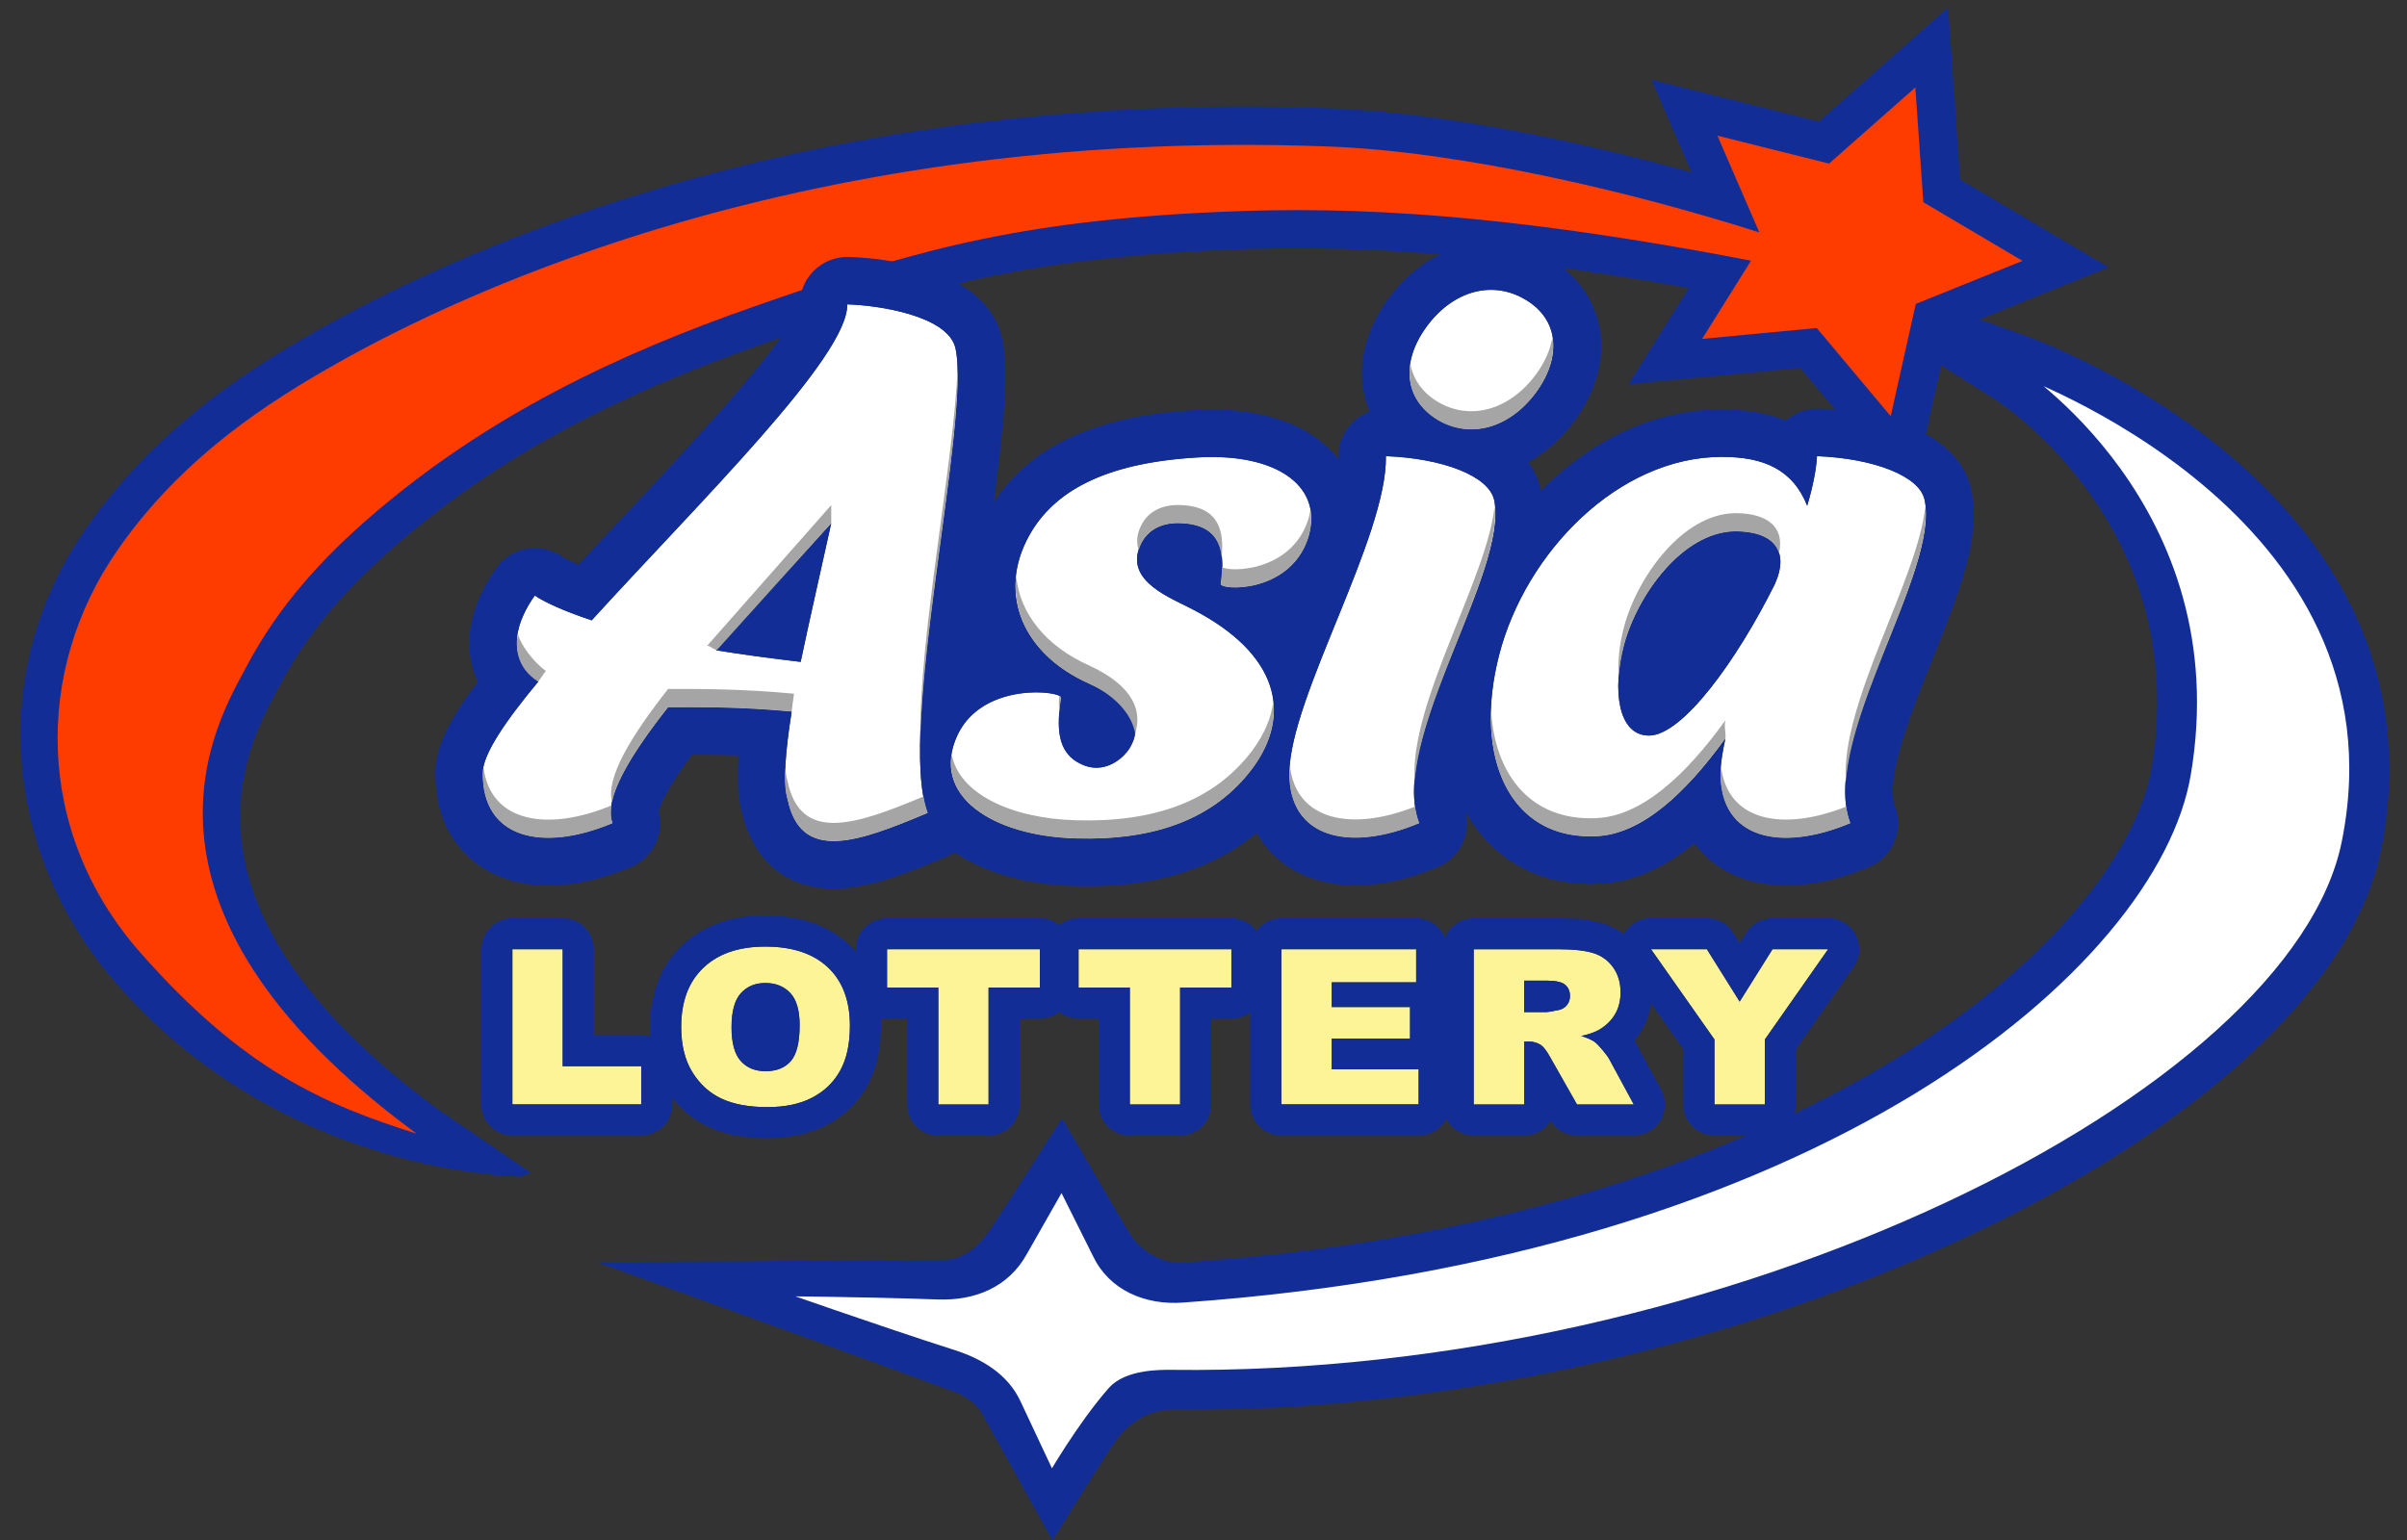 <?xml version="1.0" encoding="utf-8"?>
<!-- Generator: Adobe Illustrator 24.3.0, SVG Export Plug-In . SVG Version: 6.00 Build 0)  -->
<svg version="1.1" id="圖層_1" xmlns="http://www.w3.org/2000/svg" xmlns:xlink="http://www.w3.org/1999/xlink" x="0px" y="0px"
	 viewBox="0 0 283.46 181.42" style="enable-background:new 0 0 283.46 181.42;" xml:space="preserve">
<rect x="0" y="0" width="283.46" height="181.42" fill="#333333" stroke="none"/>
<style type="text/css">
	.st0{fill:#FCF497;}
	.st1{fill:#122E96;}
	.st2{fill:#122E96;stroke:#122E96;stroke-width:1.04;stroke-miterlimit:10;}
	.st3{fill:#FFFFFF;stroke:#122E96;stroke-width:1.04;stroke-miterlimit:10;}
	.st4{fill:#FF3C00;}
	.st5{fill:#FFFFFF;}
	.st6{fill:#A5A5A5;}
</style>
<g>
	<g>
		<g>
			<g>
				<path class="st0" d="M60.34,111.82h5.92v13.78h9.25v4.5H60.34V111.82z"/>
				<path class="st1" d="M66.27,111.82v13.78h9.25v4.5H60.34v-18.28H66.27 M66.27,108.16h-5.92c-2.02,0-3.66,1.64-3.66,3.66v18.28
					c0,2.02,1.64,3.66,3.66,3.66h15.17c2.02,0,3.66-1.64,3.66-3.66v-4.5c0-2.02-1.64-3.66-3.66-3.66h-5.59v-10.13
					C69.92,109.8,68.29,108.16,66.27,108.16L66.27,108.16z"/>
			</g>
			<g>
				<path class="st0" d="M80.22,120.97c0-2.98,0.87-5.31,2.62-6.97c1.74-1.66,4.17-2.49,7.28-2.49c3.19,0,5.65,0.82,7.38,2.45
					c1.73,1.63,2.59,3.92,2.59,6.87c0,2.14-0.38,3.89-1.13,5.26c-0.75,1.37-1.84,2.43-3.27,3.19c-1.43,0.76-3.2,1.14-5.33,1.14
					c-2.16,0-3.95-0.33-5.37-0.99c-1.42-0.66-2.57-1.7-3.45-3.12C80.66,124.89,80.22,123.11,80.22,120.97z M86.14,121
					c0,1.85,0.36,3.17,1.08,3.98c0.72,0.81,1.7,1.21,2.94,1.21c1.27,0,2.26-0.39,2.96-1.18c0.7-0.79,1.05-2.21,1.05-4.25
					c0-1.72-0.36-2.98-1.09-3.77c-0.73-0.79-1.72-1.19-2.96-1.19c-1.19,0-2.15,0.4-2.88,1.21C86.51,117.8,86.14,119.14,86.14,121z"
					/>
				<path class="st1" d="M90.12,111.51c3.19,0,5.65,0.82,7.38,2.45c1.73,1.63,2.59,3.92,2.59,6.87c0,2.14-0.38,3.89-1.13,5.26
					c-0.75,1.37-1.84,2.43-3.27,3.19c-1.43,0.76-3.2,1.14-5.33,1.14c-2.16,0-3.95-0.33-5.37-0.99c-1.42-0.66-2.57-1.7-3.45-3.12
					c-0.88-1.42-1.32-3.2-1.32-5.34c0-2.98,0.87-5.31,2.62-6.97C84.58,112.34,87.01,111.51,90.12,111.51 M90.16,126.19
					c1.27,0,2.26-0.39,2.96-1.18c0.7-0.79,1.05-2.21,1.05-4.25c0-1.72-0.36-2.98-1.09-3.77c-0.73-0.79-1.72-1.19-2.96-1.19
					c-1.19,0-2.15,0.4-2.88,1.21c-0.72,0.81-1.08,2.14-1.08,4c0,1.85,0.36,3.17,1.08,3.98C87.94,125.78,88.92,126.19,90.16,126.19
					 M90.12,107.85c-4.07,0-7.37,1.18-9.81,3.51c-2.49,2.37-3.75,5.61-3.75,9.62c0,2.82,0.63,5.26,1.87,7.26
					c1.26,2.03,2.95,3.55,5.02,4.51c1.89,0.88,4.22,1.32,6.91,1.32c2.72,0,5.1-0.53,7.05-1.57c2.05-1.1,3.65-2.66,4.75-4.65
					c1.05-1.91,1.59-4.27,1.59-7.02c0-3.97-1.26-7.18-3.73-9.52C97.59,109.01,94.26,107.85,90.12,107.85L90.12,107.85z
					 M89.98,119.45c0.03,0,0.07-0.01,0.13-0.01c0.12,0,0.2,0.01,0.25,0.02c0.05,0.15,0.15,0.54,0.15,1.29c0,0.97-0.1,1.51-0.17,1.77
					c-0.05,0-0.11,0.01-0.18,0.01c-0.08,0-0.14,0-0.19-0.01c-0.06-0.19-0.17-0.64-0.17-1.52C89.8,120.09,89.92,119.63,89.98,119.45
					L89.98,119.45z"/>
			</g>
			<g>
				<path class="st0" d="M104.45,111.82h18.01v4.52h-6.04v13.77h-5.92v-13.77h-6.04V111.82z"/>
				<path class="st1" d="M122.46,111.82v4.52h-6.04v13.77h-5.92v-13.77h-6.04v-4.52H122.46 M122.46,108.16h-18.01
					c-2.02,0-3.66,1.64-3.66,3.66v4.52c0,2.02,1.64,3.66,3.66,3.66h2.39v10.11c0,2.02,1.64,3.66,3.66,3.66h5.92
					c2.02,0,3.66-1.64,3.66-3.66v-10.11h2.39c2.02,0,3.66-1.64,3.66-3.66v-4.52C126.11,109.8,124.48,108.16,122.46,108.16
					L122.46,108.16z"/>
			</g>
			<g>
				<path class="st0" d="M127.01,111.82h18.01v4.52h-6.04v13.77h-5.92v-13.77h-6.04V111.82z"/>
				<path class="st1" d="M145.01,111.82v4.52h-6.04v13.77h-5.92v-13.77h-6.04v-4.52H145.01 M145.01,108.16h-18.01
					c-2.02,0-3.66,1.64-3.66,3.66v4.52c0,2.02,1.64,3.66,3.66,3.66h2.39v10.11c0,2.02,1.64,3.66,3.66,3.66h5.92
					c2.02,0,3.66-1.64,3.66-3.66v-10.11h2.39c2.02,0,3.66-1.64,3.66-3.66v-4.52C148.67,109.8,147.03,108.16,145.01,108.16
					L145.01,108.16z"/>
			</g>
			<g>
				<path class="st0" d="M150.9,111.82h15.88v3.9h-9.94v2.91h9.22v3.73h-9.22v3.6h10.23v4.14H150.9V111.82z"/>
				<path class="st1" d="M166.77,111.82v3.9h-9.94v2.91h9.22v3.73h-9.22v3.6h10.23v4.14H150.9v-18.28H166.77 M166.77,108.16H150.9
					c-2.02,0-3.66,1.64-3.66,3.66v18.28c0,2.02,1.64,3.66,3.66,3.66h16.16c2.02,0,3.66-1.64,3.66-3.66v-4.14
					c0-1.04-0.44-1.98-1.13-2.65c0.08-0.31,0.13-0.63,0.13-0.96v-3.73c0-0.22-0.02-0.44-0.06-0.65c0.49-0.62,0.78-1.4,0.78-2.25
					v-3.9C170.43,109.8,168.79,108.16,166.77,108.16L166.77,108.16z"/>
			</g>
			<g>
				<path class="st0" d="M173.54,130.1v-18.28h9.87c1.83,0,3.23,0.15,4.2,0.45c0.97,0.3,1.75,0.85,2.34,1.67
					c0.59,0.81,0.89,1.8,0.89,2.96c0,1.01-0.23,1.89-0.68,2.63c-0.45,0.74-1.08,1.33-1.87,1.79c-0.51,0.29-1.2,0.53-2.08,0.72
					c0.71,0.22,1.22,0.45,1.54,0.67c0.22,0.15,0.53,0.47,0.95,0.96c0.41,0.49,0.69,0.87,0.83,1.14l2.87,5.3h-6.69l-3.17-5.59
					c-0.4-0.72-0.76-1.19-1.07-1.41c-0.43-0.28-0.91-0.42-1.45-0.42h-0.52v7.42H173.54z M179.49,119.23h2.5
					c0.27,0,0.79-0.08,1.57-0.25c0.39-0.07,0.71-0.27,0.96-0.57c0.25-0.31,0.37-0.66,0.37-1.06c0-0.59-0.2-1.04-0.59-1.36
					c-0.39-0.32-1.13-0.47-2.21-0.47h-2.6V119.23z"/>
				<path class="st1" d="M183.42,111.82c1.83,0,3.23,0.15,4.2,0.45c0.97,0.3,1.75,0.85,2.34,1.67c0.59,0.81,0.89,1.8,0.89,2.96
					c0,1.01-0.23,1.89-0.68,2.63c-0.45,0.74-1.08,1.33-1.87,1.79c-0.51,0.29-1.2,0.53-2.08,0.72c0.71,0.22,1.22,0.45,1.54,0.67
					c0.22,0.15,0.53,0.47,0.95,0.96c0.41,0.49,0.69,0.87,0.83,1.14l2.87,5.3h-6.69l-3.17-5.59c-0.4-0.72-0.76-1.19-1.07-1.41
					c-0.43-0.28-0.91-0.42-1.45-0.42h-0.52v7.42h-5.95v-18.28H183.42 M179.49,119.23h2.5c0.27,0,0.79-0.08,1.57-0.25
					c0.39-0.07,0.71-0.27,0.96-0.57c0.25-0.31,0.37-0.66,0.37-1.06c0-0.59-0.2-1.04-0.59-1.36c-0.39-0.32-1.13-0.47-2.21-0.47h-2.6
					V119.23 M183.42,108.16h-9.87c-2.02,0-3.66,1.64-3.66,3.66v18.28c0,2.02,1.64,3.66,3.66,3.66h5.95c1.31,0,2.46-0.69,3.11-1.73
					c0.66,1.07,1.84,1.73,3.11,1.73h6.69c1.29,0,2.48-0.68,3.14-1.79c0.66-1.11,0.69-2.48,0.07-3.61l-2.87-5.3
					c-0.08-0.16-0.18-0.32-0.29-0.5c0.3-0.35,0.58-0.73,0.83-1.13c0.81-1.32,1.22-2.85,1.22-4.54c0-1.95-0.54-3.67-1.59-5.12
					c-1.07-1.46-2.48-2.47-4.21-3C187.36,108.36,185.64,108.16,183.42,108.16L183.42,108.16z"/>
			</g>
			<g>
				<path class="st0" d="M194.43,111.82h6.58l3.86,6.17l3.87-6.17h6.55l-7.45,10.63v7.66h-5.94v-7.66L194.43,111.82z"/>
				<path class="st1" d="M215.29,111.82L215.29,111.82 M215.29,111.82l-7.45,10.63v7.66h-5.94v-7.66l-7.47-10.63h6.58l3.86,6.17
					l3.87-6.17H215.29 M215.29,108.16L215.29,108.16h-6.55c-1.26,0-2.43,0.65-3.1,1.71l-0.77,1.23l-0.77-1.23
					c-0.67-1.07-1.84-1.72-3.1-1.72h-6.58c-1.36,0-2.62,0.76-3.24,1.97c-0.63,1.21-0.53,2.67,0.25,3.79l6.8,9.68v6.5
					c0,2.02,1.64,3.66,3.66,3.66h5.94c2.02,0,3.66-1.64,3.66-3.66v-6.5l6.72-9.58c0.46-0.61,0.74-1.37,0.74-2.2
					C218.95,109.8,217.31,108.16,215.29,108.16L215.29,108.16z M215.29,115.47L215.29,115.47L215.29,115.47L215.29,115.47z"/>
			</g>
		</g>
		<g>
			<ellipse class="st0" cx="90.24" cy="121.38" rx="1.65" ry="2.8"/>
			<ellipse class="st1" cx="90.24" cy="121.38" rx="3.48" ry="4.63"/>
		</g>
		<g>
			<rect x="169.11" y="116.84" class="st0" width="2.27" height="7.91"/>
			<path class="st1" d="M171.38,126.77h-2.27c-1.12,0-2.02-0.91-2.02-2.02v-7.91c0-1.12,0.91-2.02,2.02-2.02h2.27
				c1.12,0,2.02,0.91,2.02,2.02v7.91C173.4,125.87,172.5,126.77,171.38,126.77z"/>
		</g>
	</g>
	<g>
		<path class="st2" d="M13.5,114.81c-12.54-14.87-14.36-35.83-3-52.2c7.82-11.27,18.03-18.02,26.06-22.63
			c17.47-10.05,54.99-26.9,109.88-26.9c3.37,0,6.81,0.07,10.21,0.2c15.36,0.59,32.75,4.8,43.47,7.82l-4.74-10.95l18.95,4.74
			l14.65-12.93l1.35,19.49l16.82,9.94l-18.12,7.31l-4.25,19.07l-12.55-14.98l-19.45,1.85l6.95-11.1
			c-18.17-3.28-33.19-4.82-46.91-4.82c-3.59,0-7.16,0.1-11.24,0.31c-22.95,1.21-34.53,4.91-51.52,10.84
			c-18.63,6.51-32.12,13.88-43.72,23.9c-6.31,5.44-10.71,10.75-13.85,16.71l-0.4,0.75c-3.69,6.83-13.62,25.75,19.18,49.86
			l10.23,6.99C61.48,138.09,33.15,138.09,13.5,114.81z"/>
	</g>
	<g>
		<path class="st2" d="M262.01,53.84c-11.17-9.36-23.18-13.64-23.69-13.82l-30.54-10.73l27.38,17.27
			c1.02,0.65,23.56,15.44,18.72,44.04c-1.46,8.66-10.27,22.32-30.6,34.7c-15.29,9.31-42.31,21.19-84.31,23.98
			c-1.05,0.07-4.5-0.59-6.43-3.79c-1.8-2.99-7.49-12.77-7.49-12.77s-6.45,10.11-8.01,12.4c-1.56,2.29-3.43,3.8-5.97,3.8
			c-0.13,0-37.79,0.28-37.79,0.28s29.14,10.49,38.34,13.92c2.12,0.65,3.86,1.75,4.78,3.69l7.57,13.62c0,0,5.39-8.7,6.97-10.99
			c1.58-2.29,4.34-3.91,6.9-3.91l0.08,0c0.79,0.01,1.58,0.01,2.37,0.01c63.82,0,132.98-32.5,139.63-65.62
			C283.39,82.52,277.21,66.58,262.01,53.84z"/>
		<path class="st3" d="M237.11,43.47c0,0,25.71,16.22,20.37,47.74c-3.76,22.24-42.96,56.42-118.26,61.72
			c-4.22,0.3-8.25-1.39-10.05-5.22l-4.13-8.27l-4.55,8c-2.06,3.77-5.84,5.27-10.04,5.12c-9.12-0.33-19.94-0.4-19.94-0.4
			s13.29,4.68,21.74,7.37c3.13,1,6.03,2.73,7.44,5.73l4.14,8.82c0,0,3.47-6.05,7.13-10.22c1.77-2.01,5.66-1.98,6.97-1.97
			c65.65,0.81,132.36-32.76,138.36-62.66C284.18,60.01,237.11,43.47,237.11,43.47z"/>
	</g>
	<g>
		<path class="st4" d="M226.5,23.82l-0.94-13.52l-10.16,8.97l-13.15-3.29l4.94,11.4c-14.77-4.72-34.94-9.52-50.68-10.12
			C91.94,14.8,50.38,36.64,38.55,43.44c-9.24,5.31-17.96,11.63-24.77,21.45c-9.68,13.96-9.79,33.03,2.67,47.24
			c12.18,13.88,21.74,17.98,32.6,21.41c-36.95-27.16-23.21-48.97-20.09-54.9c3.87-7.35,9.08-12.96,14.77-17.87
			c13.71-11.83,29.09-19.08,45.01-24.64c17.16-6,29.25-9.84,52.63-11.06c14.02-0.74,32.09-0.69,64.84,5.64l-5.76,9.21l13.5-1.28
			l8.71,10.39l2.95-13.23l12.57-5.07L226.5,23.82z"/>
	</g>
	<g>
		<g>
			<g>
				<path class="st5" d="M112.52,41.01c-0.9-3.87-9.24-5.07-12.75-5.16c0.17,6.1-17.33,23.21-30.09,37.22
					c-3.35-1.12-5.56-2.15-6.7-2.92c-1.96,2.75-3.76,7.13,0.41,10.14c-3.92,4.73-6.54,8.59-6.54,10.74
					c-0.08,7.82,7.11,9.37,15.29,5.93c-1.06-2.75,1.88-7.74,6.54-13.66c3.6,0,8.18-0.09,14.55,0.52c-0.74,4.73-1.06,8.51-0.49,10.31
					c1.55,7.56,8.34,5.07,16.51,1.63C105.58,86.05,114.41,49.44,112.52,41.01z M94.29,77.97c-3.6-0.43-6.87-0.86-9.97-1.37
					c4.33-4.9,9.16-10.06,13.57-14.96C96.66,67.23,95.36,72.9,94.29,77.97z M140.48,71.79c-2.61-1.38-7.85-3.27-6.29-7.31
					c0.82-2.15,2.78-3.01,5.07-2.84c4.82,0.26,4.99,3.78,4.5,7.13c-0.08,0.77,7.93,1.2,10.22-5.16c2.13-6.1-3.35-10.4-13.32-9.71
					c-10.71,0.69-16.6,4.04-19.46,9.2c-3.76,6.79-0.82,13.92,7.11,17.45c6.7,3.09,5.64,6.02,4.74,7.56
					c-0.98,1.55-3.27,3.09-5.72,1.89c-2.94-1.37-2.86-4.47-2.37-7.82c0.16-0.77-9.16-1.98-12.18,4.38
					c-3.35,7.13,4.09,11.95,13.98,12.2c9.16,0.26,16.19-2.23,20.68-8.16C152.34,84.08,150.45,76.94,140.48,71.79z M169.26,49.44
					c3.84,2.32,8.5,1.03,11.61-3.18c3.11-4.21,2.7-8.59-1.15-10.91c-3.92-2.41-8.58-1.12-11.69,3.09
					C164.93,42.65,165.33,47.03,169.26,49.44z M175.96,58.89c-0.66-2.84-6.05-4.9-12.75-5.16c0.16,9.54-11.28,28.36-11.37,37.3
					c-0.08,7.73,7.11,9.37,15.29,5.93C163.45,87.26,177.76,67.32,175.96,58.89z M226.65,58.89c-0.57-2.84-6.05-4.9-12.67-5.16
					c-0.08,1.55-0.49,3.61-1.15,5.85c-1.72-4.3-5.15-5.76-10.05-5.76c-12.18,0-23.14,11.26-26.24,23.38
					c-3.11,12.12,1.31,21.75,11.37,21.31c5.4-0.17,10.63-5.07,15.29-11.52c-0.33,1.55-0.57,2.84-0.57,4.04
					c-0.08,7.82,7.11,9.37,15.29,5.93C214.22,87.26,228.53,67.32,226.65,58.89z M208.99,68.86c-4.5,9.02-10.87,17.79-14.8,17.79
					c-3.68,0-4.33-5.42-2.94-10.66c1.55-5.84,6.87-13.32,13.08-13.41C208.91,62.59,210.79,64.91,208.99,68.86z"/>
				<path class="st1" d="M175.59,34.14c1.4,0,2.81,0.39,4.14,1.2c3.84,2.32,4.25,6.7,1.15,10.91c-2.08,2.81-4.85,4.32-7.6,4.32
					c-1.37,0-2.73-0.37-4.01-1.14c-3.92-2.41-4.33-6.79-1.23-11C170.09,35.65,172.83,34.14,175.59,34.14 M99.77,35.86
					c3.52,0.09,11.86,1.29,12.75,5.16c1.88,8.42-6.95,45.04-3.27,54.75c-4.25,1.79-8.12,3.32-11.07,3.32
					c-2.74,0-4.69-1.31-5.44-4.95c-0.57-1.8-0.25-5.59,0.49-10.31c-4.95-0.47-8.82-0.52-11.98-0.52c-0.91,0-1.77,0-2.57,0
					c-4.66,5.93-7.6,10.91-6.54,13.66c-2.7,1.14-5.3,1.73-7.56,1.73c-4.58,0-7.78-2.42-7.73-7.66c0-2.15,2.61-6.02,6.54-10.74
					c-4.17-3.01-2.37-7.39-0.41-10.14c1.14,0.77,3.35,1.8,6.7,2.92C82.44,59.07,99.94,41.96,99.77,35.86 M94.29,77.97
					c1.06-5.07,2.37-10.74,3.6-16.33c-4.41,4.9-9.24,10.06-13.57,14.96C87.43,77.11,90.7,77.54,94.29,77.97 M213.98,53.74
					c6.62,0.26,12.1,2.32,12.67,5.16c1.88,8.42-12.43,28.36-8.75,38.07c-2.7,1.14-5.3,1.73-7.56,1.73c-4.58,0-7.78-2.42-7.73-7.66
					c0-1.2,0.25-2.49,0.57-4.04c-4.66,6.45-9.89,11.35-15.29,11.52c-0.22,0.01-0.43,0.01-0.64,0.01c-9.6,0-13.76-9.47-10.72-21.33
					c3.11-12.12,14.06-23.38,26.24-23.38c4.9,0,8.34,1.46,10.05,5.76C213.49,57.35,213.9,55.28,213.98,53.74 M194.19,86.65
					c3.93,0,10.3-8.77,14.8-17.79c1.8-3.95-0.08-6.27-4.66-6.27c-6.21,0.09-11.53,7.56-13.08,13.41
					C189.86,81.24,190.51,86.65,194.19,86.65 M163.21,53.74c6.7,0.26,12.1,2.32,12.75,5.16c1.8,8.42-12.51,28.36-8.83,38.07
					c-2.68,1.13-5.26,1.71-7.51,1.71c-4.61,0-7.84-2.44-7.78-7.64C151.93,82.1,163.37,63.28,163.21,53.74 M142.69,53.84
					c8.67,0,13.26,4.11,11.28,9.78c-1.61,4.47-6.04,5.59-8.51,5.59c-1.04,0-1.73-0.2-1.71-0.43c0.49-3.35,0.33-6.88-4.5-7.13
					c-0.19-0.01-0.38-0.02-0.56-0.02c-2.04,0-3.76,0.89-4.51,2.86c-1.55,4.04,3.68,5.93,6.29,7.31c9.97,5.16,11.86,12.29,6.95,18.82
					c-4.29,5.65-10.88,8.18-19.41,8.18c-0.42,0-0.84-0.01-1.27-0.02c-9.89-0.26-17.33-5.07-13.98-12.2
					c1.91-4.01,6.32-5.01,9.27-5.01c1.73,0,2.97,0.34,2.91,0.63c-0.49,3.35-0.57,6.45,2.37,7.82c0.61,0.3,1.22,0.43,1.79,0.43
					c1.72,0,3.2-1.16,3.93-2.32c0.9-1.55,1.96-4.47-4.74-7.56c-7.93-3.52-10.87-10.66-7.11-17.45c2.86-5.16,8.75-8.51,19.46-9.2
					C141.35,53.86,142.03,53.84,142.69,53.84 M175.59,28.54c-4.58,0-8.98,2.4-12.06,6.57c-2.6,3.53-3.64,7.47-2.93,11.1
					c0.15,0.78,0.38,1.54,0.69,2.26c-0.74,0.27-1.42,0.7-1.99,1.26c-1.1,1.08-1.71,2.56-1.68,4.1c0,0.08,0,0.17,0,0.25
					c-2.94-3.77-8.21-5.84-14.92-5.84c0,0,0,0,0,0c-0.79,0-1.61,0.03-2.43,0.09c-11.35,0.73-18.98,4.28-23.23,10.83
					c1.22-9.38,1.8-15.59,0.96-19.36c-2.02-8.7-15.42-9.47-18.08-9.53c-0.05,0-0.09,0-0.14,0c-1.49,0-2.91,0.59-3.96,1.64
					c-1.03,1.03-1.61,2.41-1.63,3.86c-0.95,3.91-12.71,16.47-20.52,24.8c-1.84,1.96-3.72,3.97-5.55,5.95
					c-1.35-0.58-1.91-0.94-1.99-1c-0.96-0.65-2.05-0.96-3.13-0.96c-1.75,0-3.47,0.82-4.56,2.35c-3.32,4.66-4.02,9.48-2.18,13.39
					c-3.55,4.72-4.99,7.89-4.99,10.75c-0.05,4.86,1.9,7.88,3.55,9.54c2.4,2.43,5.78,3.71,9.77,3.71c3.04,0,6.31-0.73,9.73-2.17
					c2.59-1.09,3.94-3.91,3.25-6.57c0.14-0.59,0.81-2.46,3.9-6.66c1.7,0,3.5,0.02,5.51,0.1c-0.21,2.86-0.09,4.9,0.35,6.51
					c1.29,5.83,5.24,9.17,10.87,9.17c3.99,0,8.36-1.7,13.24-3.75c0.35-0.15,0.67-0.32,0.97-0.52c3.58,2.4,8.54,3.82,14.21,3.97
					c0.47,0.01,0.95,0.02,1.42,0.02c8.23,0,14.91-2.11,19.94-6.28c0.58,1.01,1.23,1.81,1.84,2.43c2.42,2.44,5.82,3.73,9.83,3.73
					c3.03,0,6.29-0.72,9.68-2.15c2.57-1.08,3.93-3.88,3.26-6.52c0.44,0.81,0.94,1.58,1.5,2.29c3.12,4.02,7.8,6.23,13.2,6.23
					c0.29,0,0.58-0.01,0.88-0.02c3.82-0.12,7.59-1.7,11.36-4.77c0.36,0.48,0.72,0.89,1.07,1.25c2.4,2.43,5.78,3.71,9.77,3.71
					c3.04,0,6.31-0.73,9.73-2.17c2.78-1.17,4.13-4.32,3.06-7.14c-1.23-3.26,2.05-11.45,4.45-17.43c3.08-7.68,5.74-14.32,4.54-19.84
					c-1.18-5.61-7.87-9.19-17.93-9.58c-0.07,0-0.15,0-0.22,0c-1.4,0-2.7,0.52-3.68,1.39c-2.15-0.86-4.65-1.3-7.51-1.3
					c-8.38,0-15.73,3.91-21.33,9.55c0-0.02-0.01-0.04-0.01-0.05c-0.01-0.03-0.01-0.06-0.02-0.09c-0.27-1.16-0.77-2.23-1.49-3.2
					c2.05-1.12,3.91-2.77,5.45-4.85c2.62-3.55,3.66-7.51,2.93-11.15c-0.65-3.25-2.67-6.05-5.69-7.88
					C180.48,29.24,178.04,28.54,175.59,28.54L175.59,28.54z M196.45,78.33c0.06-0.29,0.13-0.59,0.21-0.9
					c0.98-3.67,3.72-7.42,6.12-8.74C200.45,73.01,198.21,76.23,196.45,78.33L196.45,78.33z M114.69,77.45
					c0.1-0.9,0.2-1.82,0.31-2.73c0.28,0.76,0.62,1.49,1.02,2.2C115.56,77.08,115.12,77.26,114.69,77.45L114.69,77.45z"/>
			</g>
			<g>
				<path class="st6" d="M128.3,80.55c3.36,1.55,5.05,3.88,5.38,5.84c0.8-2.44,0.02-5.48-5.38-7.98c-5.24-2.33-8.24-6.24-8.63-10.58
					C119.1,73.01,122.21,77.85,128.3,80.55z M97.89,61.64l0-2.14c0,0-10.28,11.67-14.61,16.57c0.55,0.09,0.6,0.4,1.16,0.49
					C88.11,72.47,97.89,61.64,97.89,61.64z M169.26,49.44c3.84,2.32,8.5,1.03,11.61-3.18c1.66-2.25,2.28-4.53,1.95-6.54
					c-0.23,1.42-0.86,2.92-1.95,4.4c-3.11,4.21-7.77,5.5-11.61,3.18c-1.84-1.13-2.87-2.7-3.17-4.47
					C165.67,45.47,166.71,47.87,169.26,49.44z M108.38,87.05c0.3-13.22,4.65-34.61,4.38-43.58
					C112.4,53.98,108.19,75.03,108.38,87.05z M143.75,68.78c-0.08,0.77,7.93,1.2,10.22-5.16c0.44-1.27,0.54-2.46,0.35-3.55
					c-0.07,0.46-0.18,0.93-0.35,1.41c-2.09,5.82-8.95,5.95-10.05,5.34C143.9,67.47,143.85,68.12,143.75,68.78z M134.19,64.48
					c0.82-2.15,2.78-3.01,5.07-2.84c3.28,0.18,4.38,1.87,4.61,3.99c0.29-3.02-0.27-5.89-4.61-6.12c-2.29-0.17-4.25,0.69-5.07,2.84
					c-0.36,0.95-0.33,1.76-0.07,2.49C134.15,64.71,134.14,64.61,134.19,64.48z M124.95,82.18c0.02-0.07-0.07-0.15-0.21-0.22
					c-0.05,0.69-0.05,1.36,0.01,1.99C124.79,83.38,124.86,82.79,124.95,82.18z M204.33,62.59c2.87,0,4.68,0.91,5.18,2.57
					c0.67-2.99-1.25-4.71-5.18-4.71c-6.21,0.09-11.53,7.56-13.08,13.41c-0.54,2.04-0.76,4.09-0.62,5.85
					c0.08-1.2,0.29-2.46,0.62-3.72C192.8,70.15,198.12,62.67,204.33,62.59z M166.6,92.08c0.72-10.15,10.28-25.09,9.42-32.53
					C175.19,68.1,165.92,82.84,166.6,92.08z M92.74,91.99c-0.13-0.43-0.22-0.97-0.26-1.6c-0.08,1.6-0.01,2.9,0.26,3.74
					c1.55,7.56,8.34,5.07,16.51,1.63c-0.21-0.55-0.37-1.21-0.5-1.93C100.81,97.16,94.26,99.4,92.74,91.99z M151.91,90.22
					c-0.02,0.27-0.06,0.56-0.07,0.82c-0.08,7.73,7.11,9.37,15.29,5.93c-0.23-0.61-0.39-1.26-0.49-1.95
					C159.16,97.99,152.61,96.67,151.91,90.22z M203.19,84.86c-4.66,6.45-9.89,11.35-15.29,11.52c-7.57,0.32-11.94-5.06-12.31-12.91
					c-0.37,8.99,4.07,15.4,12.31,15.04c5.22-0.17,10.28-4.77,14.83-10.91c0.02-0.15,0.44-0.46,0.46-0.61
					C203.28,86.29,203.01,85.7,203.19,84.86z M202.68,90.26c-0.02,0.26-0.07,0.53-0.07,0.78c-0.08,7.82,7.11,9.37,15.29,5.93
					c-0.23-0.61-0.39-1.26-0.49-1.95C209.94,97.99,203.4,96.75,202.68,90.26z M226.73,59.64c-0.83,8.55-10.03,23.23-9.35,32.44
					C218.09,81.97,227.57,67.11,226.73,59.64z M147.43,88.47c-4.5,5.93-11.53,8.42-20.68,8.16c-7.69-0.2-13.88-3.16-14.68-7.82
					c-0.97,5.88,5.87,9.73,14.68,9.96c9.16,0.26,16.19-2.23,20.68-8.16c1.97-2.63,2.83-5.35,2.52-8.01
					C149.72,84.57,148.88,86.54,147.43,88.47z M72.02,94.88c-7.57,3.14-14.27,1.99-15.08-4.48c-0.04,0.22-0.09,0.45-0.09,0.64
					c-0.08,7.82,7.11,9.37,15.29,5.93C71.91,96.38,71.9,95.66,72.02,94.88z M93.51,81.72c-6.38-0.6-11.23-0.56-14.83-0.56
					c-4.47,5.69-7.33,10.49-6.61,13.3c0.61-2.84,3.13-6.74,6.61-11.16c3.54,0,8.34-0.05,14.55,0.52
					C93.32,83.14,93.39,82.45,93.51,81.72z M64.28,79.04c-1.46-1.05-3.05-3.17-3.3-4.43c-0.28,1.63-0.19,4.06,2.4,5.68
					C63.71,79.89,63.94,79.46,64.28,79.04z"/>
			</g>
		</g>
		<g>
			<g>
				<path class="st1" d="M193.28,75.82c0.49-0.31,3.87-6.61,3.87-6.61l6.06-1.86l2.27,1.04l-1.73,2.98l-2.57,3.76l-1.07,2.33
					c0,0-1.05,2.31-1.17,2.26c-0.12-0.05-0.99,0.98-0.99,0.98l-0.82,0.26L193.28,75.82z"/>
			</g>
			<g>
				<polygon class="st1" points="111.97,77.2 113.39,73.02 115.05,73.02 117.36,74.15 117.64,76.38 116.9,77.97 114.96,79.24 
					114.13,79.71 				"/>
			</g>
		</g>
	</g>
</g>
</svg>
